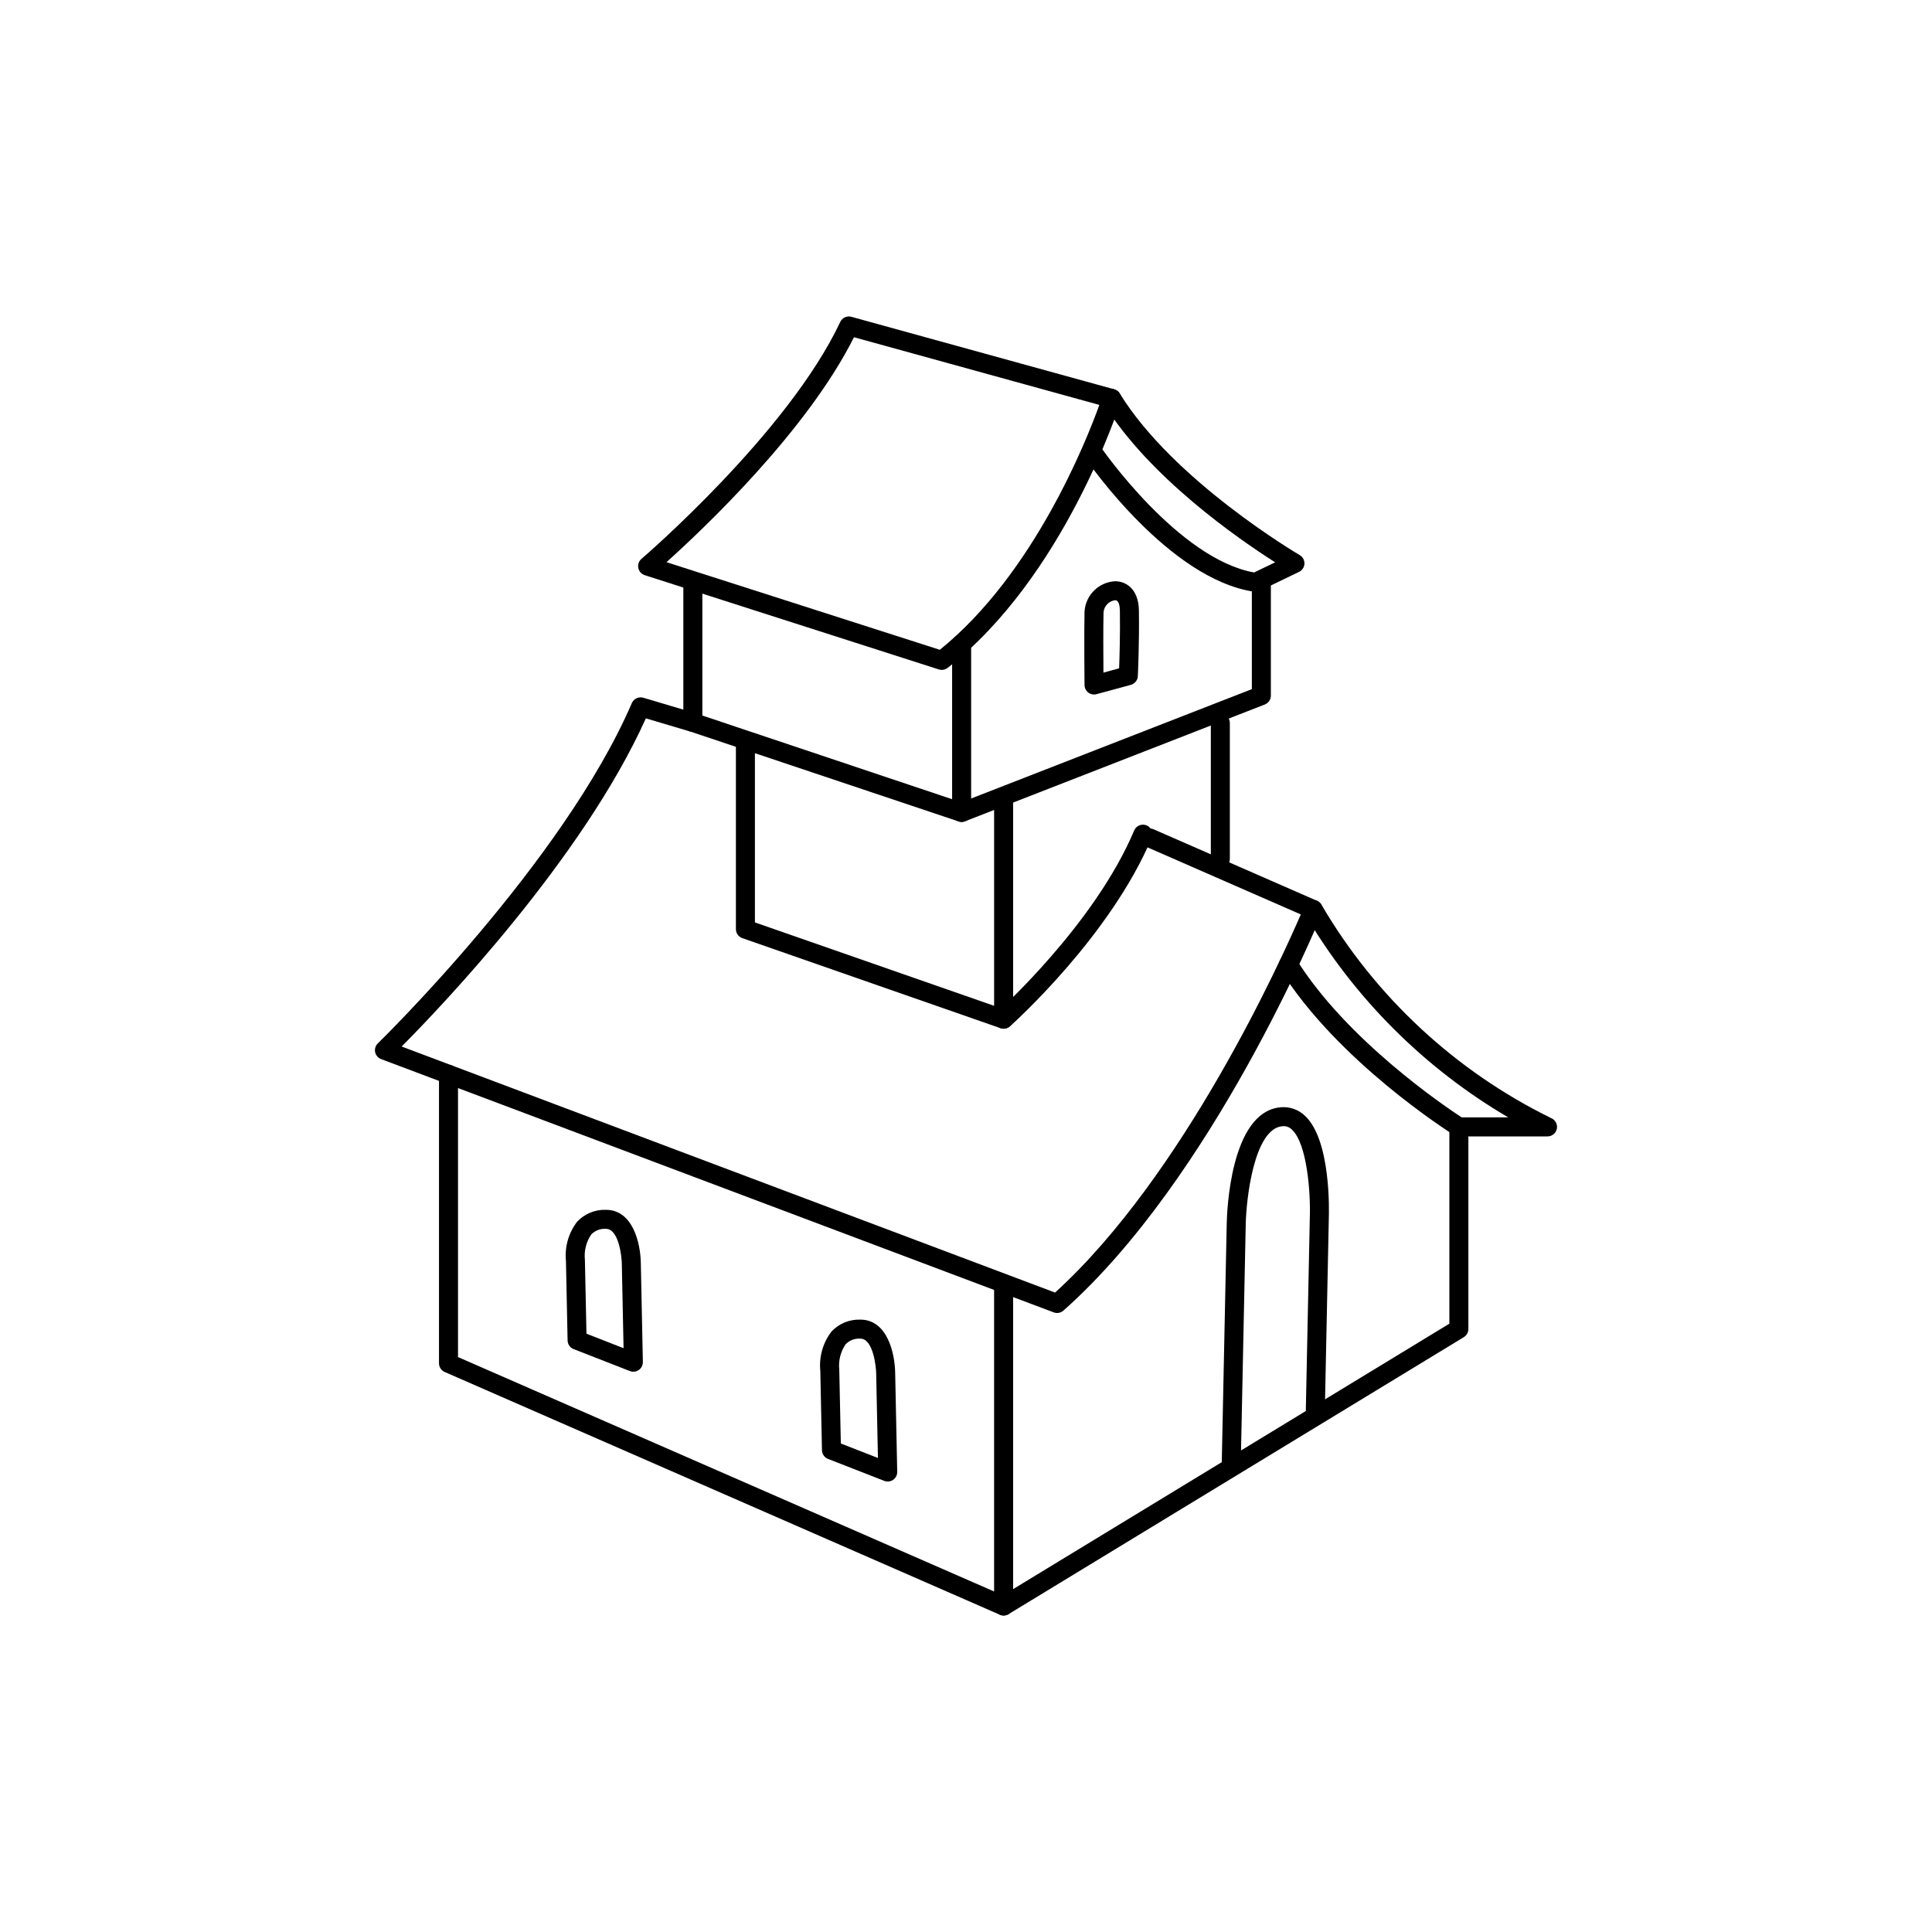 <?xml version="1.0" encoding="UTF-8"?>
<!-- Uploaded to: SVG Repo, www.svgrepo.com, Generator: SVG Repo Mixer Tools -->
<svg fill="#000000" width="800px" height="800px" version="1.1" viewBox="144 144 512 512" xmlns="http://www.w3.org/2000/svg">
 <g>
  <path d="m433.93 328.05c-1.383 0.004-2.504-1.113-2.519-2.492-0.004-0.562-0.137-13.844 0-19.418 0.234-4.379 3.731-7.875 8.109-8.109h0.027c2.836 0.012 6.184 2.039 6.273 7.711 0.141 8.656-0.277 17.359-0.281 17.445-0.055 1.09-0.805 2.019-1.855 2.305l-9.09 2.469v0.004c-0.219 0.059-0.438 0.086-0.664 0.086zm9.09-4.988m-3.5-19.996c-1.652 0.207-2.934 1.543-3.07 3.203-0.098 3.812-0.059 11.566-0.027 15.977l4.156-1.133c0.113-2.973 0.301-9.145 0.203-15.289-0.016-1.027-0.203-2.754-1.258-2.758z"/>
  <path d="m424.14 491.96c-0.301 0-0.602-0.055-0.887-0.164l-178.26-67.125c-0.809-0.305-1.402-1-1.578-1.844s0.094-1.723 0.715-2.32c0.488-0.477 49.086-47.891 67.312-90.18 0.512-1.164 1.805-1.77 3.031-1.422l13.848 4.117c1.332 0.398 2.094 1.801 1.695 3.133-0.398 1.336-1.801 2.098-3.133 1.699l-11.719-3.484c-16.758 37.16-54.094 76.266-64.723 86.969l173.16 65.203c34.102-30.988 59.922-88.16 65.125-100.21l-41.051-17.957h-0.004c-1.266-0.562-1.84-2.043-1.285-3.312 0.555-1.27 2.031-1.852 3.301-1.305l43.332 18.957h0.004c1.25 0.547 1.84 1.996 1.324 3.262-1.168 2.856-29.02 70.309-68.535 105.35v-0.004c-0.461 0.41-1.055 0.637-1.672 0.637z"/>
  <path d="m409.97 416.62c-1.043 0-1.98-0.645-2.352-1.621-0.375-0.977-0.105-2.082 0.676-2.777 0.254-0.23 25.812-23.242 36.273-48.137v0.004c0.539-1.285 2.016-1.887 3.301-1.348 1.281 0.539 1.883 2.016 1.344 3.301-10.91 25.957-36.48 48.973-37.562 49.941v-0.004c-0.461 0.414-1.059 0.641-1.68 0.641z"/>
  <path d="m467.4 374.11c-0.668 0-1.309-0.266-1.781-0.738-0.473-0.469-0.738-1.113-0.738-1.781v-35.984c0-1.395 1.129-2.519 2.519-2.519s2.519 1.125 2.519 2.519v35.984c0 0.668-0.266 1.312-0.738 1.781-0.473 0.473-1.113 0.738-1.781 0.738z"/>
  <path d="m409.97 416.62c-0.281 0-0.562-0.047-0.828-0.141l-68.43-23.867c-1.012-0.352-1.688-1.305-1.691-2.379v-48.848c0-1.395 1.129-2.519 2.519-2.519s2.519 1.125 2.519 2.519v47.062l63.391 22.105v-55.371c0-1.391 1.129-2.519 2.519-2.519s2.519 1.129 2.519 2.519v58.918c0 0.668-0.266 1.309-0.738 1.781-0.473 0.473-1.113 0.738-1.781 0.738z"/>
  <path d="m398.84 361.82c-0.273 0-0.543-0.043-0.801-0.129l-71.227-23.867c-1.027-0.344-1.719-1.305-1.719-2.387v-37.121c0-1.391 1.125-2.519 2.519-2.519 1.391 0 2.516 1.129 2.516 2.519v35.305l68.645 23 76.98-29.992v-28.312c0-1.391 1.129-2.519 2.519-2.519s2.519 1.129 2.519 2.519v30.035c0 1.039-0.637 1.969-1.605 2.348l-79.434 30.949c-0.293 0.113-0.602 0.172-0.914 0.172z"/>
  <path d="m409.97 572.13c-0.348 0-0.691-0.07-1.008-0.211l-147.11-64.328c-0.918-0.398-1.512-1.305-1.512-2.309v-76.582c0-1.391 1.129-2.519 2.519-2.519s2.519 1.129 2.519 2.519v74.938l142.07 62.121v-80.648c0-1.391 1.129-2.516 2.519-2.516s2.519 1.125 2.519 2.516v84.5c0 0.668-0.266 1.309-0.738 1.781-0.469 0.473-1.113 0.738-1.781 0.738z"/>
  <path d="m554.11 445.16h-23.496c-0.477 0-0.941-0.137-1.34-0.387-1.25-0.785-30.793-19.523-45.957-43.797v-0.004c-0.738-1.18-0.379-2.731 0.801-3.469 1.18-0.738 2.731-0.379 3.469 0.797 13.406 21.457 39.488 39.023 43.77 41.816l12.344 0.004c-22.25-13.055-40.789-31.582-53.855-53.824-0.703-1.199-0.301-2.742 0.898-3.445 1.199-0.703 2.742-0.301 3.449 0.898 14.301 24.422 35.48 44.094 60.887 56.566 1.109 0.461 1.734 1.641 1.5 2.816-0.234 1.18-1.27 2.027-2.469 2.027z"/>
  <path d="m409.98 572.13c-1.129 0-2.121-0.75-2.43-1.84-0.305-1.086 0.152-2.246 1.117-2.832l119.43-72.668v-52.16 0.004c0-1.391 1.129-2.519 2.519-2.519s2.519 1.129 2.519 2.519v53.574c0 0.879-0.461 1.695-1.211 2.152l-120.64 73.402c-0.391 0.242-0.844 0.367-1.305 0.367z"/>
  <path d="m393.57 321.53c-0.262 0-0.523-0.039-0.77-0.121l-77.941-24.984c-0.871-0.281-1.52-1.008-1.699-1.902-0.18-0.898 0.137-1.82 0.832-2.414 0.387-0.328 38.91-33.438 52.684-62.797 0.523-1.109 1.766-1.684 2.949-1.355l69.645 19.207v-0.004c0.66 0.184 1.219 0.625 1.543 1.23 0.328 0.602 0.395 1.309 0.188 1.965-0.605 1.895-15.133 46.668-45.883 70.648l0.004-0.004c-0.445 0.344-0.992 0.531-1.551 0.531zm-72.945-28.547 72.434 23.219c24.859-20.051 38.82-55.285 42.281-64.898l-65.031-17.934c-12.449 24.902-40.031 50.941-49.684 59.613z"/>
  <path d="m476.73 300.84c-0.125 0-0.246-0.012-0.367-0.027-22.457-3.293-43.758-33.973-44.652-35.277-0.785-1.145-0.496-2.715 0.652-3.504 1.145-0.785 2.715-0.496 3.5 0.652 0.203 0.297 20.449 29.445 40.488 33.027l5.578-2.691c-9.492-6.035-33.375-22.477-45.473-42.102l-0.004-0.004c-0.348-0.57-0.457-1.254-0.305-1.906 0.156-0.648 0.562-1.211 1.129-1.562 1.188-0.727 2.738-0.359 3.469 0.824 14.312 23.223 47.363 42.641 47.695 42.836v0.004c0.805 0.469 1.285 1.34 1.246 2.273-0.035 0.93-0.582 1.766-1.422 2.168l-10.441 5.035v0.004c-0.34 0.164-0.715 0.25-1.094 0.25z"/>
  <path d="m398.84 361.82c-0.668 0-1.309-0.262-1.781-0.734-0.473-0.473-0.738-1.113-0.738-1.785v-44.688c0-1.391 1.129-2.519 2.519-2.519 1.391 0 2.519 1.129 2.519 2.519v44.688c0 0.672-0.266 1.312-0.738 1.785-0.473 0.473-1.113 0.734-1.781 0.734z"/>
  <path d="m379.26 536.62c-0.316 0-0.625-0.059-0.918-0.172l-14.91-5.824c-0.949-0.371-1.578-1.277-1.602-2.293l-0.438-21.039c-0.371-3.719 0.684-7.438 2.949-10.406 1.965-2.109 4.742-3.266 7.621-3.172h0.039c7.137 0 9.16 8.887 9.23 14.145l0.543 26.188 0.004 0.004c0.012 0.676-0.246 1.332-0.723 1.816-0.473 0.48-1.121 0.754-1.797 0.754zm-12.43-10.078 9.832 3.836-0.465-22.434c-0.031-1.957-0.84-9.191-4.199-9.191h-0.012c-1.445-0.098-2.863 0.441-3.879 1.48-1.352 1.977-1.949 4.371-1.691 6.75z"/>
  <path d="m311.85 507.52c-0.312 0-0.625-0.059-0.918-0.172l-14.91-5.82c-0.945-0.371-1.578-1.277-1.602-2.297l-0.438-21.039c-0.371-3.719 0.684-7.438 2.949-10.406 1.961-2.109 4.742-3.266 7.621-3.168h0.043c7.133 0 9.16 8.883 9.23 14.145l0.543 26.188v-0.004c0.012 0.68-0.246 1.332-0.723 1.816-0.473 0.484-1.121 0.758-1.797 0.758zm-12.43-10.074 9.832 3.836-0.465-22.438c-0.031-1.953-0.84-9.191-4.195-9.191h-0.016c-1.445-0.098-2.863 0.441-3.879 1.48-1.352 1.973-1.949 4.367-1.691 6.746z"/>
  <path d="m470.29 534.73h-0.051c-1.391-0.027-2.496-1.18-2.469-2.57l1.324-63.789c0.055-3.027 0.918-29.688 14.246-30.93 2.41-0.234 4.805 0.605 6.539 2.301 6.844 6.473 6.344 25.246 6.266 27.363l-1.059 51.168v0.004c-0.004 0.668-0.277 1.312-0.762 1.777-0.484 0.465-1.137 0.711-1.809 0.688-1.391-0.027-2.496-1.18-2.469-2.57l1.062-51.211c0.262-7.172-0.777-19.863-4.695-23.562v0.004c-0.668-0.711-1.637-1.062-2.606-0.941-7.516 0.699-9.555 19.484-9.676 26.008l-1.324 63.793c-0.031 1.371-1.148 2.469-2.519 2.469z"/>
 </g>
</svg>
